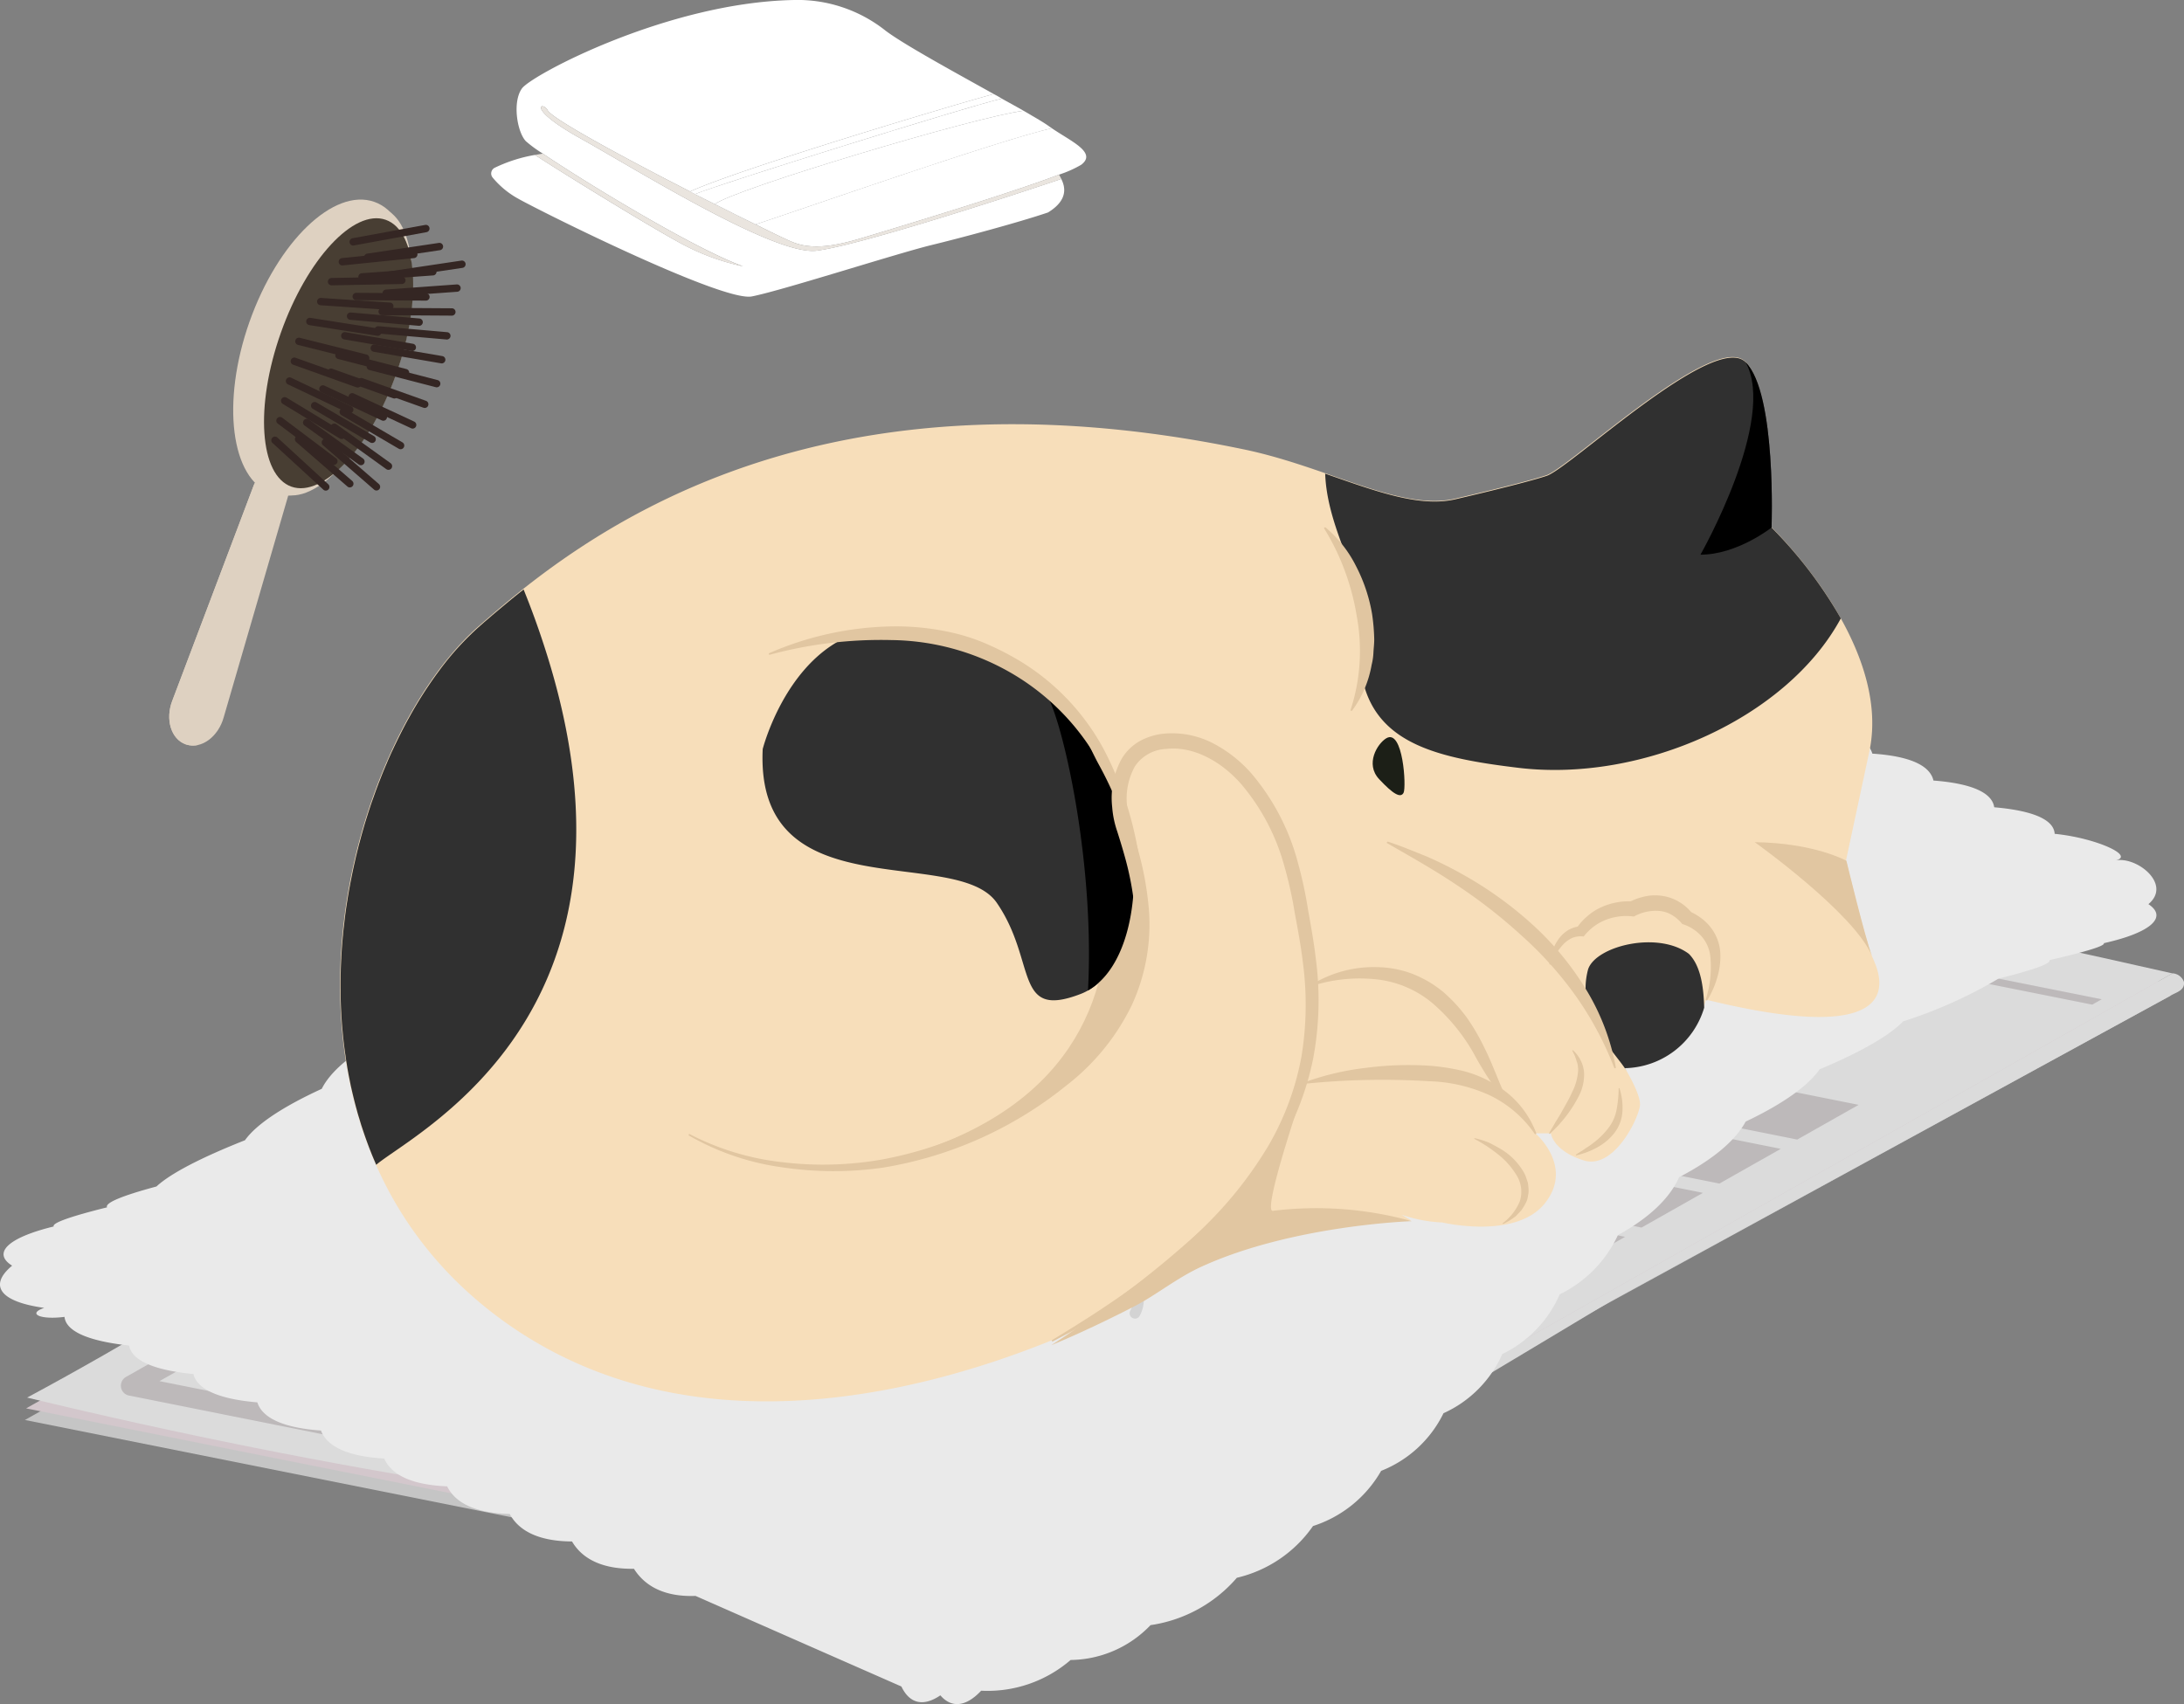 <svg xmlns="http://www.w3.org/2000/svg" xmlns:xlink="http://www.w3.org/1999/xlink" width="203.361" height="158.711" viewBox="0 0 203.361 158.711">
  <rect x="0" y="0" width="203.361" height="158.711" fill="#808080" stroke="none"/>
  <defs>
    <clipPath id="clip-path">
      <path id="パス_2688" data-name="パス 2688" d="M2159.817,260.814c.022.007.042.013.062.021,1.418.449,2.991-.754,3.482-2.558l5.981-20.559c.206-.753-.435-1.19-1.288-1.469s-1.611-.311-1.893.418l-7.592,20.082C2157.9,258.472,2158.444,260.328,2159.817,260.814Z" fill="#ded1c1"/>
    </clipPath>
  </defs>
  <g id="img2" transform="translate(-2142.525 -191.49)">
    <g id="グループ_264" data-name="グループ 264">
      <g id="グループ_259" data-name="グループ 259">
        <path id="パス_2508" data-name="パス 2508" d="M2330.086,286.194l-7.3-1.46-5.718,3.232,7.3,1.46Z" fill="#bdb9ba" fill-rule="evenodd"/>
        <path id="パス_2509" data-name="パス 2509" d="M2322.837,290.292l-7.3-1.46-5.717,3.233,7.3,1.46Z" fill="#bdb9ba" fill-rule="evenodd"/>
        <path id="パス_2510" data-name="パス 2510" d="M2184.288,315.66l-1.016-.2-10.466,5.917,1.016.2Z" fill="#bdb9ba" fill-rule="evenodd"/>
        <path id="パス_2511" data-name="パス 2511" d="M2181.956,315.194l-1.016-.2-10.466,5.917,1.016.2Z" fill="#bdb9ba" fill-rule="evenodd"/>
        <path id="パス_2512" data-name="パス 2512" d="M2179.456,314.694l-1.016-.2-10.466,5.917,1.016.2Z" fill="#bdb9ba" fill-rule="evenodd"/>
        <path id="パス_2513" data-name="パス 2513" d="M2177.192,314.241l-1.016-.2-10.466,5.917,1.016.2Z" fill="#bdb9ba" fill-rule="evenodd"/>
        <path id="パス_2514" data-name="パス 2514" d="M2174.913,313.786l-1.016-.2-10.466,5.917,1.015.2Z" fill="#bdb9ba" fill-rule="evenodd"/>
        <path id="パス_2515" data-name="パス 2515" d="M2172.648,313.154l-1.016-.2-10.466,5.917,1.016.2Z" fill="#bdb9ba" fill-rule="evenodd"/>
        <g id="グループ_258" data-name="グループ 258">
          <path id="パス_2516" data-name="パス 2516" d="M2344.625,284.227l-95.963-19.185-103.818,58.7,95.962,19.185,49.06-28.754Z" fill="#c5c5c5" fill-rule="evenodd"/>
          <path id="パス_2517" data-name="パス 2517" d="M2344.738,283.146l-95.962-19.185-103.819,58.7,95.963,19.185Z" fill="#d3c7cc" fill-rule="evenodd"/>
          <path id="パス_2518" data-name="パス 2518" d="M2344.811,282.148c-17.359-3.935-35-7.615-53.347-10.666q-21.152-3.389-42.606-8.518c-18.092,10.887-33.919,20.162-49.369,27.534-18.31,8.736-34.992,20.711-54.439,31.156q21.12,5.1,41.987,8.394c18.439,3.292,36.328,6.957,53.966,10.79Z" fill="#dbdbdb" fill-rule="evenodd"/>
          <path id="パス_2519" data-name="パス 2519" d="M2344.625,284.227c.465-.28,1.013-.408,1.2-.845a.778.778,0,0,0,.052-.45,1.2,1.2,0,0,0-1.061-.791l-103.817,58.7c1.234.99.885,1.62-.187,2.085,17.337-9.623,34.469-19.906,51.6-30.191Z" fill="#dbdbdb" fill-rule="evenodd"/>
          <path id="パス_2520" data-name="パス 2520" d="M2284.806,277.007l-40.925-8.182-23.277,13.16,40.925,8.182Z" fill="#bdb9ba" fill-rule="evenodd"/>
          <path id="パス_2521" data-name="パス 2521" d="M2277.966,305.953l-26.444-5.287-23.869,13.495,26.444,5.287Z" fill="#bdb9ba" fill-rule="evenodd"/>
          <path id="パス_2522" data-name="パス 2522" d="M2196.524,310.952l-18.348-3.668-23.459,13.263,18.349,3.668Z" fill="none" stroke="#bdb9ba" stroke-linejoin="round" stroke-width="1.875"/>
          <path id="パス_2523" data-name="パス 2523" d="M2217.638,315.173l-18.348-3.668-23.459,13.262,18.349,3.668Z" fill="none" stroke="#bdb9ba" stroke-linejoin="round" stroke-width="1.875"/>
          <path id="パス_2524" data-name="パス 2524" d="M2238.793,319.4l-18.348-3.668L2196.986,329l18.349,3.668Z" fill="none" stroke="#bdb9ba" stroke-linejoin="round" stroke-width="1.875"/>
          <path id="パス_2525" data-name="パス 2525" d="M2259.907,323.624l-18.348-3.668L2218.1,333.219l18.349,3.668Z" fill="none" stroke="#bdb9ba" stroke-linejoin="round" stroke-width="1.875"/>
          <path id="パス_2526" data-name="パス 2526" d="M2301.089,302.588l-7.3-1.459-5.717,3.233,7.3,1.459Z" fill="#bdb9ba" fill-rule="evenodd"/>
          <path id="パス_2527" data-name="パス 2527" d="M2315.588,294.391l-7.3-1.46-5.717,3.233,7.3,1.46Z" fill="#bdb9ba" fill-rule="evenodd"/>
          <path id="パス_2528" data-name="パス 2528" d="M2286.59,310.785l-7.3-1.459-5.717,3.233,7.3,1.459Z" fill="#bdb9ba" fill-rule="evenodd"/>
          <path id="パス_2529" data-name="パス 2529" d="M2293.84,306.686l-7.3-1.459-5.717,3.232,7.3,1.459Z" fill="#bdb9ba" fill-rule="evenodd"/>
          <path id="パス_2530" data-name="パス 2530" d="M2308.338,298.49l-7.3-1.46-5.717,3.233,7.3,1.46Z" fill="#bdb9ba" fill-rule="evenodd"/>
          <path id="パス_2531" data-name="パス 2531" d="M2279.341,314.883l-7.3-1.459-5.717,3.233,7.3,1.459Z" fill="#bdb9ba" fill-rule="evenodd"/>
          <path id="パス_2532" data-name="パス 2532" d="M2338.222,284.558l-90.253-18.044-.883.5,90.253,18.044Z" fill="#bdb9ba" fill-rule="evenodd"/>
          <path id="パス_2533" data-name="パス 2533" d="M2318.477,284.043l-1.016-.2L2307,289.757l1.016.2Z" fill="#bdb9ba" fill-rule="evenodd"/>
          <path id="パス_2534" data-name="パス 2534" d="M2248.139,299.876l-1.016-.2-10.466,5.917,1.016.2Z" fill="#bdb9ba" fill-rule="evenodd"/>
          <path id="パス_2535" data-name="パス 2535" d="M2234.323,307.485l-1.016-.2-10.466,5.917,1.016.2Z" fill="#bdb9ba" fill-rule="evenodd"/>
          <path id="パス_2536" data-name="パス 2536" d="M2305.66,291.465l-1.016-.2-10.466,5.917,1.016.2Z" fill="#bdb9ba" fill-rule="evenodd"/>
          <path id="パス_2537" data-name="パス 2537" d="M2291.655,298.643l-1.016-.2-10.466,5.917,1.016.2Z" fill="#bdb9ba" fill-rule="evenodd"/>
          <path id="パス_2538" data-name="パス 2538" d="M2259.812,292.277l-1.016-.2-10.466,5.917,1.016.2Z" fill="#bdb9ba" fill-rule="evenodd"/>
          <path id="パス_2539" data-name="パス 2539" d="M2312.108,282.769l-1.016-.2-10.466,5.917,1.016.2Z" fill="#bdb9ba" fill-rule="evenodd"/>
          <path id="パス_2540" data-name="パス 2540" d="M2241.77,298.6l-1.016-.2-10.466,5.917,1.016.2Z" fill="#bdb9ba" fill-rule="evenodd"/>
          <path id="パス_2541" data-name="パス 2541" d="M2227.953,306.212l-1.016-.2-10.466,5.917,1.016.2Z" fill="#bdb9ba" fill-rule="evenodd"/>
          <path id="パス_2542" data-name="パス 2542" d="M2299.291,290.192l-1.016-.2-10.466,5.917,1.016.2Z" fill="#bdb9ba" fill-rule="evenodd"/>
          <path id="パス_2543" data-name="パス 2543" d="M2285.286,297.37l-1.015-.2-10.466,5.917,1.015.2Z" fill="#bdb9ba" fill-rule="evenodd"/>
          <path id="パス_2544" data-name="パス 2544" d="M2253.443,291l-1.016-.2-10.466,5.917,1.016.2Z" fill="#bdb9ba" fill-rule="evenodd"/>
          <path id="パス_2545" data-name="パス 2545" d="M2305.739,281.5l-1.015-.2-10.467,5.917,1.016.2Z" fill="#bdb9ba" fill-rule="evenodd"/>
          <path id="パス_2546" data-name="パス 2546" d="M2235.4,297.329l-1.016-.2-10.466,5.917,1.015.2Z" fill="#bdb9ba" fill-rule="evenodd"/>
          <path id="パス_2547" data-name="パス 2547" d="M2221.584,304.938l-1.015-.2-10.466,5.917,1.015.2Z" fill="#bdb9ba" fill-rule="evenodd"/>
          <path id="パス_2548" data-name="パス 2548" d="M2292.922,288.919l-1.015-.2-10.466,5.917,1.015.2Z" fill="#bdb9ba" fill-rule="evenodd"/>
          <path id="パス_2549" data-name="パス 2549" d="M2278.918,296.1l-1.016-.2-10.466,5.917,1.016.2Z" fill="#bdb9ba" fill-rule="evenodd"/>
          <path id="パス_2550" data-name="パス 2550" d="M2247.074,289.73l-1.015-.2-10.466,5.917,1.015.2Z" fill="#bdb9ba" fill-rule="evenodd"/>
          <path id="パス_2551" data-name="パス 2551" d="M2299.371,280.223l-1.016-.2-10.466,5.917,1.016.2Z" fill="#bdb9ba" fill-rule="evenodd"/>
          <path id="パス_2552" data-name="パス 2552" d="M2229.033,296.056l-1.016-.2-10.466,5.917,1.016.2Z" fill="#bdb9ba" fill-rule="evenodd"/>
          <path id="パス_2553" data-name="パス 2553" d="M2215.216,303.665l-1.016-.2-10.466,5.917,1.016.2Z" fill="#bdb9ba" fill-rule="evenodd"/>
          <path id="パス_2554" data-name="パス 2554" d="M2286.554,287.646l-1.016-.2-10.466,5.917,1.016.2Z" fill="#bdb9ba" fill-rule="evenodd"/>
          <path id="パス_2555" data-name="パス 2555" d="M2272.549,294.823l-1.016-.2-10.466,5.917,1.016.2Z" fill="#bdb9ba" fill-rule="evenodd"/>
          <path id="パス_2556" data-name="パス 2556" d="M2240.706,288.457l-1.016-.2-10.466,5.917,1.016.2Z" fill="#bdb9ba" fill-rule="evenodd"/>
          <path id="パス_2557" data-name="パス 2557" d="M2227.968,285.91l-1.015-.2-10.466,5.917,1.016.2Z" fill="#bdb9ba" fill-rule="evenodd"/>
          <path id="パス_2558" data-name="パス 2558" d="M2293,278.95l-1.016-.2-10.466,5.917,1.016.2Z" fill="#bdb9ba" fill-rule="evenodd"/>
          <path id="パス_2559" data-name="パス 2559" d="M2222.664,294.783l-1.016-.2-10.466,5.917,1.016.2Z" fill="#bdb9ba" fill-rule="evenodd"/>
          <path id="パス_2560" data-name="パス 2560" d="M2208.847,302.392l-1.016-.2-10.466,5.917,1.016.2Z" fill="#bdb9ba" fill-rule="evenodd"/>
          <path id="パス_2561" data-name="パス 2561" d="M2280.185,286.372l-1.016-.2-10.466,5.917,1.016.2Z" fill="#bdb9ba" fill-rule="evenodd"/>
          <path id="パス_2562" data-name="パス 2562" d="M2266.18,293.55l-1.015-.2-10.466,5.917,1.015.2Z" fill="#bdb9ba" fill-rule="evenodd"/>
          <path id="パス_2563" data-name="パス 2563" d="M2234.337,287.183l-1.016-.2-10.466,5.917,1.016.2Z" fill="#bdb9ba" fill-rule="evenodd"/>
          <path id="パス_2564" data-name="パス 2564" d="M2221.6,284.637l-1.016-.2-10.466,5.917,1.016.2Z" fill="#bdb9ba" fill-rule="evenodd"/>
          <path id="パス_2565" data-name="パス 2565" d="M2315.292,283.406l-1.016-.2-10.466,5.917,1.016.2Z" fill="#bdb9ba" fill-rule="evenodd"/>
          <path id="パス_2566" data-name="パス 2566" d="M2244.954,299.239l-1.016-.2-10.466,5.917,1.016.2Z" fill="#bdb9ba" fill-rule="evenodd"/>
          <path id="パス_2567" data-name="パス 2567" d="M2231.138,306.848l-1.016-.2-10.466,5.917,1.016.2Z" fill="#bdb9ba" fill-rule="evenodd"/>
          <path id="パス_2568" data-name="パス 2568" d="M2302.475,290.829l-1.016-.2-10.466,5.917,1.016.2Z" fill="#bdb9ba" fill-rule="evenodd"/>
          <path id="パス_2569" data-name="パス 2569" d="M2288.471,298.006l-1.015-.2-10.466,5.917,1.016.2Z" fill="#bdb9ba" fill-rule="evenodd"/>
          <path id="パス_2570" data-name="パス 2570" d="M2256.627,291.64l-1.016-.2-10.466,5.917,1.016.2Z" fill="#bdb9ba" fill-rule="evenodd"/>
          <path id="パス_2571" data-name="パス 2571" d="M2308.923,282.133l-1.016-.2-10.466,5.917,1.016.2Z" fill="#bdb9ba" fill-rule="evenodd"/>
          <path id="パス_2572" data-name="パス 2572" d="M2238.585,297.966l-1.015-.2L2227.1,303.68l1.015.2Z" fill="#bdb9ba" fill-rule="evenodd"/>
          <path id="パス_2573" data-name="パス 2573" d="M2224.769,305.575l-1.015-.2-10.466,5.917,1.015.2Z" fill="#bdb9ba" fill-rule="evenodd"/>
          <path id="パス_2574" data-name="パス 2574" d="M2296.106,289.555l-1.015-.2-10.467,5.917,1.016.2Z" fill="#bdb9ba" fill-rule="evenodd"/>
          <path id="パス_2575" data-name="パス 2575" d="M2282.1,296.733l-1.016-.2-10.466,5.917,1.016.2Z" fill="#bdb9ba" fill-rule="evenodd"/>
          <path id="パス_2576" data-name="パス 2576" d="M2250.259,290.367l-1.016-.2-10.466,5.917,1.016.2Z" fill="#bdb9ba" fill-rule="evenodd"/>
          <path id="パス_2577" data-name="パス 2577" d="M2302.554,280.86l-1.015-.2-10.466,5.917,1.015.2Z" fill="#bdb9ba" fill-rule="evenodd"/>
          <path id="パス_2578" data-name="パス 2578" d="M2232.217,296.692l-1.016-.2-10.466,5.917,1.016.2Z" fill="#bdb9ba" fill-rule="evenodd"/>
          <path id="パス_2579" data-name="パス 2579" d="M2218.4,304.3l-1.016-.2-10.466,5.917,1.016.2Z" fill="#bdb9ba" fill-rule="evenodd"/>
          <path id="パス_2580" data-name="パス 2580" d="M2289.738,288.282l-1.016-.2L2278.257,294l1.016.2Z" fill="#bdb9ba" fill-rule="evenodd"/>
          <path id="パス_2581" data-name="パス 2581" d="M2275.733,295.46l-1.016-.2-10.466,5.917,1.016.2Z" fill="#bdb9ba" fill-rule="evenodd"/>
          <path id="パス_2582" data-name="パス 2582" d="M2243.89,289.094l-1.016-.2-10.466,5.917,1.015.2Z" fill="#bdb9ba" fill-rule="evenodd"/>
          <path id="パス_2583" data-name="パス 2583" d="M2296.186,279.587l-1.016-.2L2284.7,285.3l1.016.2Z" fill="#bdb9ba" fill-rule="evenodd"/>
          <path id="パス_2584" data-name="パス 2584" d="M2225.848,295.419l-1.016-.2-10.466,5.917,1.016.2Z" fill="#bdb9ba" fill-rule="evenodd"/>
          <path id="パス_2585" data-name="パス 2585" d="M2212.032,303.028l-1.016-.2-10.466,5.917,1.016.2Z" fill="#bdb9ba" fill-rule="evenodd"/>
          <path id="パス_2586" data-name="パス 2586" d="M2283.369,287.009l-1.016-.2-10.466,5.917,1.016.2Z" fill="#bdb9ba" fill-rule="evenodd"/>
          <path id="パス_2587" data-name="パス 2587" d="M2269.365,294.187l-1.016-.2-10.466,5.917,1.016.2Z" fill="#bdb9ba" fill-rule="evenodd"/>
          <path id="パス_2588" data-name="パス 2588" d="M2237.521,287.82l-1.016-.2-10.466,5.917,1.016.2Z" fill="#bdb9ba" fill-rule="evenodd"/>
          <path id="パス_2589" data-name="パス 2589" d="M2224.783,285.274l-1.015-.2-10.466,5.917,1.015.2Z" fill="#bdb9ba" fill-rule="evenodd"/>
          <path id="パス_2590" data-name="パス 2590" d="M2289.817,278.313l-1.016-.2-10.466,5.917,1.016.2Z" fill="#bdb9ba" fill-rule="evenodd"/>
          <path id="パス_2591" data-name="パス 2591" d="M2219.479,294.146l-1.015-.2L2208,299.86l1.016.2Z" fill="#bdb9ba" fill-rule="evenodd"/>
          <path id="パス_2592" data-name="パス 2592" d="M2205.663,301.755l-1.015-.2-10.466,5.917,1.016.2Z" fill="#bdb9ba" fill-rule="evenodd"/>
          <path id="パス_2593" data-name="パス 2593" d="M2206.266,291.5l-1.015-.2-10.467,5.917,1.016.2Z" fill="#bdb9ba" fill-rule="evenodd"/>
          <path id="パス_2594" data-name="パス 2594" d="M2192.449,299.113l-1.016-.2-10.466,5.917,1.016.2Z" fill="#bdb9ba" fill-rule="evenodd"/>
          <path id="パス_2595" data-name="パス 2595" d="M2212.872,292.825l-1.015-.2-10.466,5.917,1.016.2Z" fill="#bdb9ba" fill-rule="evenodd"/>
          <path id="パス_2596" data-name="パス 2596" d="M2199.056,300.434l-1.015-.2-10.467,5.917,1.016.2Z" fill="#bdb9ba" fill-rule="evenodd"/>
          <path id="パス_2597" data-name="パス 2597" d="M2216.295,293.51l-1.015-.2-10.466,5.917,1.015.2Z" fill="#bdb9ba" fill-rule="evenodd"/>
          <path id="パス_2598" data-name="パス 2598" d="M2202.479,301.119l-1.015-.2L2191,306.832l1.015.2Z" fill="#bdb9ba" fill-rule="evenodd"/>
          <path id="パス_2599" data-name="パス 2599" d="M2213.4,315.293l-1.016-.2-10.466,5.917,1.016.2Z" fill="#bdb9ba" fill-rule="evenodd"/>
          <path id="パス_2600" data-name="パス 2600" d="M2225,324.786l-1.016-.2-10.466,5.917,1.016.2Z" fill="#bdb9ba" fill-rule="evenodd"/>
          <path id="パス_2601" data-name="パス 2601" d="M2254.665,324.2l-1.016-.2-10.466,5.917,1.016.2Z" fill="#bdb9ba" fill-rule="evenodd"/>
          <path id="パス_2602" data-name="パス 2602" d="M2211.066,314.827l-1.016-.2-10.466,5.917,1.016.2Z" fill="#bdb9ba" fill-rule="evenodd"/>
          <path id="パス_2603" data-name="パス 2603" d="M2222.67,324.319l-1.015-.2-10.466,5.917,1.015.2Z" fill="#bdb9ba" fill-rule="evenodd"/>
          <path id="パス_2604" data-name="パス 2604" d="M2252.332,323.734l-1.015-.2-10.466,5.917,1.015.2Z" fill="#bdb9ba" fill-rule="evenodd"/>
          <path id="パス_2605" data-name="パス 2605" d="M2208.567,314.327l-1.016-.2-10.466,5.917,1.016.2Z" fill="#bdb9ba" fill-rule="evenodd"/>
          <path id="パス_2606" data-name="パス 2606" d="M2220.171,323.819l-1.016-.2-10.466,5.917,1.016.2Z" fill="#bdb9ba" fill-rule="evenodd"/>
          <path id="パス_2607" data-name="パス 2607" d="M2249.833,323.235l-1.016-.2-10.466,5.917,1.016.2Z" fill="#bdb9ba" fill-rule="evenodd"/>
          <path id="パス_2608" data-name="パス 2608" d="M2206.3,313.874l-1.015-.2-10.466,5.917,1.016.2Z" fill="#bdb9ba" fill-rule="evenodd"/>
          <path id="パス_2609" data-name="パス 2609" d="M2217.907,323.367l-1.016-.2-10.466,5.917,1.015.2Z" fill="#bdb9ba" fill-rule="evenodd"/>
          <path id="パス_2610" data-name="パス 2610" d="M2247.57,322.782l-1.016-.2-10.466,5.917,1.015.2Z" fill="#bdb9ba" fill-rule="evenodd"/>
          <path id="パス_2611" data-name="パス 2611" d="M2204.024,313.419l-1.016-.2-10.466,5.917,1.016.2Z" fill="#bdb9ba" fill-rule="evenodd"/>
          <path id="パス_2612" data-name="パス 2612" d="M2215.628,322.911l-1.016-.2-10.465,5.917,1.016.2Z" fill="#bdb9ba" fill-rule="evenodd"/>
          <path id="パス_2613" data-name="パス 2613" d="M2245.29,322.327l-1.016-.2-10.466,5.917,1.016.2Z" fill="#bdb9ba" fill-rule="evenodd"/>
          <path id="パス_2614" data-name="パス 2614" d="M2201.759,312.786l-1.016-.2-10.466,5.917,1.016.2Z" fill="#bdb9ba" fill-rule="evenodd"/>
          <path id="パス_2615" data-name="パス 2615" d="M2213.363,322.279l-1.016-.2-10.466,5.917,1.016.2Z" fill="#bdb9ba" fill-rule="evenodd"/>
          <path id="パス_2616" data-name="パス 2616" d="M2243.025,321.694l-1.016-.2-10.466,5.917,1.016.2Z" fill="#bdb9ba" fill-rule="evenodd"/>
          <path id="パス_2617" data-name="パス 2617" d="M2195.872,299.8l-1.015-.2-10.466,5.917,1.015.2Z" fill="#bdb9ba" fill-rule="evenodd"/>
          <path id="パス_2618" data-name="パス 2618" d="M2277,285.736l-1.015-.2-10.467,5.917,1.016.2Z" fill="#bdb9ba" fill-rule="evenodd"/>
          <path id="パス_2619" data-name="パス 2619" d="M2263,292.913l-1.016-.2-10.466,5.917,1.015.2Z" fill="#bdb9ba" fill-rule="evenodd"/>
          <path id="パス_2620" data-name="パス 2620" d="M2231.152,286.547l-1.016-.2-10.466,5.917,1.016.2Z" fill="#bdb9ba" fill-rule="evenodd"/>
          <path id="パス_2621" data-name="パス 2621" d="M2218.415,284l-1.016-.2-10.466,5.917,1.016.2Z" fill="#bdb9ba" fill-rule="evenodd"/>
        </g>
      </g>
      <g id="towel">
        <g id="グループ_262" data-name="グループ 262">
          <g id="グループ_261" data-name="グループ 261">
            <g id="グループ_260" data-name="グループ 260">
              <path id="パス_2622" data-name="パス 2622" d="M2261.059,237.006c-.574-1.542-1.642-1.811-3.055-.784-.81-1.258-1.965-1.22-3.31.119a15.713,15.713,0,0,0-10.285,2.262,13.06,13.06,0,0,0-9.032,2.822,14,14,0,0,0-9.092,3.882,12,12,0,0,0-7.845,4.441,10.738,10.738,0,0,0-6.832,4.894,10.041,10.041,0,0,0-6.055,5.245,9.729,9.729,0,0,0-5.509,5.492,9.7,9.7,0,0,0-5.2,5.634,9.944,9.944,0,0,0-5.121,5.673c-2.833,1.6-4.615,3.512-5.278,5.608-3.032,1.673-4.947,3.528-5.668,5.439-3.319,1.707-5.446,3.469-6.292,5.165-3.7,1.7-6.117,3.336-7.15,4.789-4.175,1.652-6.964,3.122-8.242,4.307-3.245.872-4.809,1.533-4.6,1.942-3.456.859-5.143,1.466-4.965,1.782-4.363,1.062-5.707,2.5-3.874,3.65-2.186,1.821-1.2,3.354,2.99,3.932-1.628.557-.344,1.127,1.887.838.141,1.342,2.187,2.25,6.017,2.67.252,1.391,2.287,2.293,5.985,2.654.362,1.439,2.387,2.336,5.955,2.638.471,1.487,2.485,2.379,5.922,2.623.581,1.534,2.584,2.421,5.891,2.607.689,1.581,2.682,2.463,5.86,2.591.8,1.628,2.779,2.5,5.828,2.575.9,1.675,2.875,2.545,5.8,2.559,1.01,1.722,2.971,2.587,5.766,2.544,1.115,1.767,3.065,2.627,5.733,2.527a53281.7,53281.7,0,0,0,11.374,5.009,65301.7,65301.7,0,0,0,7.795,3.427c.771,1.614,2.054,1.9,3.629.825,1.049,1.214,2.39,1.071,3.8-.432a11.828,11.828,0,0,0,8.329-2.862,10.44,10.44,0,0,0,7.441-3.246,13.1,13.1,0,0,0,8.038-4.41,11.945,11.945,0,0,0,7.09-4.819,11.261,11.261,0,0,0,6.345-5.139,10.923,10.923,0,0,0,5.807-5.369,10.863,10.863,0,0,0,5.473-5.509,11.059,11.059,0,0,0,5.346-5.56,11.553,11.553,0,0,0,5.423-5.522c2.891-1.583,4.82-3.423,5.7-5.393,3.138-1.634,5.232-3.4,6.193-5.176,3.464-1.649,5.794-3.309,6.886-4.868,3.873-1.627,6.509-3.152,7.784-4.47a42.827,42.827,0,0,0,8.888-3.985c3.284-.812,4.892-1.4,4.732-1.717,3.487-.8,5.206-1.337,5.059-1.575,4.5-1.008,5.939-2.46,4.152-3.636,2.232-1.865-1.111-4.485-3.077-4.066,1.928-.436-1.91-2.122-5.652-2.483-.075-1.316-1.989-2.158-5.627-2.474-.2-1.372-2.124-2.219-5.659-2.49-.325-1.428-2.26-2.28-5.69-2.506-.451-1.483-2.4-2.341-5.722-2.522-.577-1.539-2.533-2.4-5.753-2.537-.7-1.6-2.671-2.465-5.785-2.554-.831-1.653-2.809-2.526-5.816-2.569-.959-1.71-2.948-2.589-5.848-2.585-1.088-1.767-3.087-2.652-5.879-2.6-1.217-1.826-3.227-2.716-5.91-2.617a6.418,6.418,0,0,0-5.942-2.632,17667.3,17667.3,0,0,1-9.153-4.058Z" fill="#eaeaea"/>
            </g>
          </g>
        </g>
        <path id="パス_2623" data-name="パス 2623" d="M2296.165,278.673a2.649,2.649,0,0,0,.318-1.389,1.5,1.5,0,0,0-1.157-1.145,4.8,4.8,0,0,0-3.4.737,2.44,2.44,0,0,0-.193-1.325,1.944,1.944,0,0,0-1.466-.91c-.71-.1-1.555.206-1.6.651-.865-1-3.279-1.339-4.766-.665" fill="none" stroke="#bcbcbc" stroke-linecap="round" stroke-linejoin="round" stroke-width="1" opacity="0.49"/>
        <path id="パス_2624" data-name="パス 2624" d="M2246.207,273.694a2.649,2.649,0,0,0,.318-1.389,1.5,1.5,0,0,0-1.157-1.145,4.8,4.8,0,0,0-3.4.737,2.44,2.44,0,0,0-.193-1.325,1.947,1.947,0,0,0-1.466-.91c-.71-.1-1.555.206-1.6.651-.865-1-3.279-1.339-4.766-.665" fill="none" stroke="#bcbcbc" stroke-linecap="round" stroke-linejoin="round" stroke-width="1" opacity="0.49"/>
        <path id="パス_2625" data-name="パス 2625" d="M2248.209,313.8a2.64,2.64,0,0,0,.318-1.389,1.5,1.5,0,0,0-1.157-1.145,4.8,4.8,0,0,0-3.4.737,2.439,2.439,0,0,0-.192-1.325,1.949,1.949,0,0,0-1.466-.91c-.711-.1-1.556.206-1.6.651-.865-1-3.278-1.339-4.766-.665" fill="none" stroke="#bcbcbc" stroke-linecap="round" stroke-linejoin="round" stroke-width="1" opacity="0.49"/>
        <path id="パス_2626" data-name="パス 2626" d="M2211.741,301.624a2.64,2.64,0,0,0,.318-1.389,1.5,1.5,0,0,0-1.157-1.145,4.8,4.8,0,0,0-3.4.737,2.43,2.43,0,0,0-.192-1.325,1.949,1.949,0,0,0-1.466-.91c-.711-.1-1.556.206-1.6.651-.865-1-3.278-1.339-4.766-.665" fill="none" stroke="#bcbcbc" stroke-linecap="round" stroke-linejoin="round" stroke-width="1" opacity="0.49"/>
      </g>
      <g id="グループ_263" data-name="グループ 263">
        <path id="パス_2627" data-name="パス 2627" d="M2301.369,284.59s-1.263,6.135-7.578,6.316c0,0,1.443,2.346,1.443,3.428s-2.366,6.129-5.233,5.233c-2.887-.9-3.067-2.526-3.067-2.526h-1.444s3.609,3.068.9,6.5-9.563,1.805-9.563,1.805a13.256,13.256,0,0,1-3.79-.722l.9.541a45.927,45.927,0,0,0-23.458,6.316s-35.909,21.761-61.532,2.706c-23.942-17.806-14.418-53.412-1.8-64.419,8.941-7.8,29.954-25.023,71.218-16.42,7.892,1.645,14.624,5.81,19.727,4.569,0,0,6.258-1.444,8.423-2.166s15.634-13.468,18.521-10.581,2.411,15.4,2.411,15.4,11.3,10.827,9.137,20.932l-2.165,10.1s1.747,7.225,2.382,8.864c.029.057.043.108.065.158.05.109.123.275.2.47a.036.036,0,0,0,.014.028C2317.927,283.176,2319.385,289.015,2301.369,284.59Z" fill="#f7deba"/>
        <path id="パス_2628" data-name="パス 2628" d="M2290.4,281.767c-1.2,4.494,2.526,7.669,3.608,9.507-.108-.187-.18-.3-.18-.3a7.863,7.863,0,0,0,7.381-5.635c-.053-1.863-.3-3.879-1.426-5.011C2296.891,278.158,2291.116,279.6,2290.4,281.767Z" fill="#303030"/>
        <path id="パス_2629" data-name="パス 2629" d="M2283.9,263c11.548,1.394,25.017-4.629,30.032-13.916a40.625,40.625,0,0,0-6.452-8.459s.477-12.508-2.41-15.4-16.356,9.86-18.522,10.582-8.423,2.165-8.423,2.165c-3.393.826-7.51-.74-12.206-2.365.158,4.573,2.782,8.812,3.8,13.116.489,2.069-.812,4.477-.255,6.334C2270.907,260.835,2276.591,262.119,2283.9,263Z" fill="#303030"/>
        <path id="パス_2630" data-name="パス 2630" d="M2186.407,292.954c-3.818,3.826-7.578,5.941-8.849,7.016h-.007l-.108-.26c-.108-.252-.217-.505-.318-.758-.05-.13-.1-.26-.151-.382-.246-.635-.477-1.285-.693-1.935-.043-.137-.094-.274-.137-.418l-.174-.585c-.079-.245-.151-.491-.216-.743-.195-.693-.361-1.379-.52-2.079-.014-.058-.029-.123-.043-.188q-.108-.542-.216-1.082c-.015-.109-.037-.217-.058-.325-.036-.2-.073-.412-.1-.614-.051-.267-.087-.541-.123-.808-.1-.664-.181-1.335-.245-2-.008-.08-.015-.166-.022-.246-.036-.354-.065-.707-.087-1.061-.057-.837-.093-1.674-.1-2.512v-.187c-.007-.383-.007-.773,0-1.155,0-.238.008-.469.015-.707v-.13c.014-.369.029-.729.05-1.1.007-.18.022-.36.029-.534.022-.361.051-.721.079-1.082.008-.044.008-.094.015-.138.007-.1.014-.194.029-.3.021-.282.05-.556.086-.838.029-.26.058-.512.087-.772.007-.058.014-.123.022-.18.065-.513.137-1.025.223-1.531.015-.122.036-.252.058-.375.051-.3.1-.6.159-.895.007-.043.014-.079.022-.123.014-.093.036-.2.057-.3.051-.252.1-.512.152-.765.072-.346.144-.693.224-1.032.036-.159.072-.317.108-.483.022-.087.036-.174.065-.26.043-.2.094-.4.152-.614.043-.195.093-.382.151-.577.1-.4.217-.809.332-1.213.079-.267.152-.534.238-.794.058-.2.116-.375.174-.563.014-.043.028-.094.043-.137.079-.245.166-.5.245-.743.072-.21.144-.419.217-.621.007-.014.014-.036.021-.051.138-.4.282-.794.434-1.191.05-.151.115-.3.173-.447.122-.318.245-.628.375-.938.065-.152.123-.3.188-.448s.115-.274.173-.411c.13-.3.26-.585.39-.874a.007.007,0,0,1,.007-.007c.238-.52.491-1.039.743-1.544s.513-1,.78-1.487a.007.007,0,0,1,.007-.008,38.186,38.186,0,0,1,2.844-4.453,26.59,26.59,0,0,1,3.775-4.15c.144-.123.289-.253.44-.39.238-.2.477-.4.722-.621.238-.2.476-.4.729-.613l.642-.534q.7-.585,1.473-1.191a1.073,1.073,0,0,1,.093-.08v.008c.708,1.746,1.321,3.435,1.855,5.074C2200.381,273.531,2193.315,286.04,2186.407,292.954Z" fill="#303030"/>
        <path id="パス_2631" data-name="パス 2631" d="M2264.02,292.281a25.344,25.344,0,0,1,5.752-1.343,30.2,30.2,0,0,1,5.922-.186,20.192,20.192,0,0,1,3.026.473,10.671,10.671,0,0,1,2.926,1.214,8.82,8.82,0,0,1,3.939,4.63l-.125.071a10.7,10.7,0,0,0-4.311-3.681,14.6,14.6,0,0,0-5.565-1.269,71.292,71.292,0,0,0-11.548.235Z" fill="#e1c6a1"/>
        <path id="パス_2632" data-name="パス 2632" d="M2264.747,283.142a11.026,11.026,0,0,1,6.041-1.576,9.685,9.685,0,0,1,3.249.62,10.549,10.549,0,0,1,2.886,1.7,14.51,14.51,0,0,1,2.2,2.4,19.643,19.643,0,0,1,1.578,2.7c.927,1.838,1.5,3.69,2.433,5.481l-.1.1a33.022,33.022,0,0,1-3.3-4.992A17.645,17.645,0,0,0,2276,285a9.714,9.714,0,0,0-5.338-2.3,14.586,14.586,0,0,0-5.866.581Z" fill="#e1c6a1"/>
        <path id="パス_2633" data-name="パス 2633" d="M2271.716,269.868c1.241.393,2.414.9,3.625,1.376a37.578,37.578,0,0,1,3.477,1.739,34.993,34.993,0,0,1,6.355,4.574,27.4,27.4,0,0,1,5.03,6.075,21.248,21.248,0,0,1,2.786,7.313l-.136.049a30.7,30.7,0,0,0-3.577-6.709,33.975,33.975,0,0,0-5.077-5.664,48.478,48.478,0,0,0-6.008-4.688c-2.112-1.423-4.335-2.669-6.548-3.94Z" fill="#e1c6a1"/>
        <path id="パス_2634" data-name="パス 2634" d="M2286.794,281.3a4.772,4.772,0,0,1,.786-2.246,3.077,3.077,0,0,1,.982-.948,2.959,2.959,0,0,1,1.5-.372l-.846.379a5.315,5.315,0,0,1,1.061-1.246,5.1,5.1,0,0,1,1.342-.878,6.091,6.091,0,0,1,1.555-.473,5.95,5.95,0,0,1,1.608-.053l-.792.171a5.729,5.729,0,0,1,1.556-.62,4.4,4.4,0,0,1,1.7-.093,4.136,4.136,0,0,1,1.682.6,4.392,4.392,0,0,1,1.257,1.154l-.625-.409a4.888,4.888,0,0,1,1.255.653,4.473,4.473,0,0,1,.991.933,4.264,4.264,0,0,1,.908,2.491,6.806,6.806,0,0,1-.327,2.312,8.315,8.315,0,0,1-.914,2.025l-.137-.046a9.9,9.9,0,0,0,.436-4.146,3.409,3.409,0,0,0-.852-1.841,3.966,3.966,0,0,0-1.713-1.088l-.037-.011-.028-.031a3.6,3.6,0,0,0-.924-.8,2.738,2.738,0,0,0-1.144-.382,4.166,4.166,0,0,0-2.368.493l-.042.023-.041-.005a5.3,5.3,0,0,0-2.541.3,4.815,4.815,0,0,0-2.053,1.516l-.038.049-.057-.006a2.067,2.067,0,0,0-1.03.149,2.791,2.791,0,0,0-.856.632,5.611,5.611,0,0,0-1.114,1.855Z" fill="#e1c6a1"/>
        <path id="パス_2635" data-name="パス 2635" d="M2271.6,260.254c-.823.5-1.983,2.384-.661,3.8s2.006,1.79,2.278,1.273S2273.173,259.3,2271.6,260.254Z" fill="#1c1f17"/>
        <path id="パス_2636" data-name="パス 2636" d="M2271.754,262.66" fill="none" stroke="#1c1f17" stroke-miterlimit="10" stroke-width="1"/>
        <path id="パス_2637" data-name="パス 2637" d="M2270.48,263.2" fill="none" stroke="#1c1f17" stroke-miterlimit="10" stroke-width="1"/>
        <path id="パス_2638" data-name="パス 2638" d="M2314.452,271.662s1.746,7.225,2.382,8.863c-1.646-3.984-10.921-10.6-10.921-10.6C2311.507,270,2314.452,271.662,2314.452,271.662Z" fill="#e1c6a1"/>
        <path id="パス_2639" data-name="パス 2639" d="M2279.824,297.492a7.816,7.816,0,0,1,1.312.407c.412.194.812.417,1.211.654a6.051,6.051,0,0,1,2.009,2.025,2.906,2.906,0,0,1,.312.7l.125.37c.02.133.037.267.045.4a2.107,2.107,0,0,1-.035.8,1.834,1.834,0,0,1-.243.747,4.489,4.489,0,0,1-.4.645l-.5.525a6.333,6.333,0,0,1-1.188.724l-.044-.057a4.932,4.932,0,0,0,1.6-2.027,2.885,2.885,0,0,0-.3-2.474,7.144,7.144,0,0,0-1.733-1.943,13.44,13.44,0,0,0-2.2-1.435Z" fill="#e1c6a1"/>
        <path id="パス_2640" data-name="パス 2640" d="M2286.762,297.052c.181-.356.394-.668.571-1.008.2-.316.4-.632.578-.952.355-.643.726-1.253,1-1.882a5.108,5.108,0,0,0,.548-1.88,1.605,1.605,0,0,0-.009-.48,1.293,1.293,0,0,0-.106-.482,4.418,4.418,0,0,0-.419-1.022l.048-.054a3.137,3.137,0,0,1,1.043,1.988,4.3,4.3,0,0,1-.448,2.229,12.29,12.29,0,0,1-2.76,3.6Z" fill="#e1c6a1"/>
        <path id="パス_2641" data-name="パス 2641" d="M2289.26,299.028c.311-.209.622-.372.9-.591a6.369,6.369,0,0,0,.83-.584,6.833,6.833,0,0,0,1.316-1.325,4.033,4.033,0,0,0,.735-1.633,11.662,11.662,0,0,0,.205-2.046l.069-.022a5.825,5.825,0,0,1,.284,2.113,3.656,3.656,0,0,1-.708,2.01,5.089,5.089,0,0,1-1.622,1.391,7.257,7.257,0,0,1-2,.758Z" fill="#e1c6a1"/>
        <path id="パス_2642" data-name="パス 2642" d="M2243.832,283.737a4.836,4.836,0,0,1-.7.332c-6.251,2.4-4.028-3.017-7.788-8.489s-22.527.874-21.8-14.327c0,0,4.193-16.529,18.578-9.65a34.567,34.567,0,0,1,8.041,4.922,27.294,27.294,0,0,1,3.739,4.3c.3.4.628.808.982,1.234a16.732,16.732,0,0,1,3.132,8.741C2248.531,276.136,2247.232,281.809,2243.832,283.737Z" fill="#303030"/>
        <path id="パス_2643" data-name="パス 2643" d="M2263.4,294.515s-3.325,9.873-2.354,9.747a33.211,33.211,0,0,1,12.932.963s-11.1.36-19.587,4.24c-2.243,1.026-4.27,2.671-6.172,3.654-4.519,2.336-7.8,3.654-7.8,3.654S2259.254,304.857,2263.4,294.515Z" fill="#e1c6a1"/>
        <path id="パス_2644" data-name="パス 2644" d="M2240.411,256.473s18.211,32.843-13.1,42.532c0,0,32.848-8.456,18.073-35.8C2244.159,260.936,2243.659,258.91,2240.411,256.473Z" fill="#e1c6a1"/>
        <path id="パス_2645" data-name="パス 2645" d="M2243.832,283.737c.627-11.589-2.165-24.216-3.674-27.212-.209-.411-.332-.635-.332-.635a12.394,12.394,0,0,1,4.071,4.93c.289.592.57,1.184.9,1.8a33.2,33.2,0,0,1,3.212,8.178C2248.531,276.136,2247.232,281.809,2243.832,283.737Z"/>
        <path id="パス_2646" data-name="パス 2646" d="M2240.45,316.321c5.261-3.172,10.409-6.613,14.635-11a37.033,37.033,0,0,0,5.54-7.114,25.7,25.7,0,0,0,3.084-8.315,29.789,29.789,0,0,0,.119-8.866c-.179-1.487-.456-2.971-.739-4.485a37.842,37.842,0,0,0-.973-4.386,19.865,19.865,0,0,0-4.015-7.635c-1.846-2.111-4.461-3.572-7-3.277a3.683,3.683,0,0,0-2.9,1.622,6.2,6.2,0,0,0-.733,3.678,8.357,8.357,0,0,0,.132.993,7.817,7.817,0,0,0,.267.987c.23.741.455,1.494.662,2.258a29.136,29.136,0,0,1,.906,4.723,17.963,17.963,0,0,1-1.529,9.613,21.055,21.055,0,0,1-6.081,7.467,36.53,36.53,0,0,1-17.066,7.651,32.287,32.287,0,0,1-9.359-.021,23.838,23.838,0,0,1-8.772-2.992l.072-.125a24.585,24.585,0,0,0,8.758,2.644,31.688,31.688,0,0,0,9.172-.256,35.661,35.661,0,0,0,16.472-7.76,20.79,20.79,0,0,0,5.666-7.131,16.664,16.664,0,0,0,1.355-8.951,27.927,27.927,0,0,0-.9-4.5c-.206-.739-.432-1.473-.664-2.206a8.989,8.989,0,0,1-.475-2.284,7.569,7.569,0,0,1,.91-4.537,4.626,4.626,0,0,1,1.7-1.628,5.9,5.9,0,0,1,2.252-.672,8.29,8.29,0,0,1,4.544.908,12.287,12.287,0,0,1,3.632,2.888,21.191,21.191,0,0,1,4.245,8.18,39.618,39.618,0,0,1,.972,4.524c.272,1.514.545,3.033.719,4.566a29.328,29.328,0,0,1-.265,9.226,26.746,26.746,0,0,1-3.372,8.584,37.229,37.229,0,0,1-5.817,7.17,67.982,67.982,0,0,1-15.091,10.582Z" fill="#e1c6a1"/>
        <path id="パス_2647" data-name="パス 2647" d="M2214.1,252.345a29.726,29.726,0,0,1,11.461-2.515,23.521,23.521,0,0,1,5.992.67,17.96,17.96,0,0,1,2.907.991,26.082,26.082,0,0,1,2.706,1.369,21.506,21.506,0,0,1,8.253,8.641,32.286,32.286,0,0,1,3.346,11.191l-.138.041c-.515-1.858-.958-3.726-1.614-5.531a28.367,28.367,0,0,0-2.427-5.2,22.044,22.044,0,0,0-8.1-7.943,22.775,22.775,0,0,0-10.957-2.956,39.662,39.662,0,0,0-11.382,1.381Z" fill="#e1c6a1"/>
        <path id="パス_2648" data-name="パス 2648" d="M2265.914,240.584a11.235,11.235,0,0,1,2.886,3.651,15.17,15.17,0,0,1,1.485,4.444,18.441,18.441,0,0,1,.2,2.362c0,.4-.049.793-.072,1.187a5.662,5.662,0,0,1-.168,1.174,10.074,10.074,0,0,1-1.841,4.3l-.136-.048a17.45,17.45,0,0,0,.846-4.334,17.752,17.752,0,0,0-.248-4.4,22.285,22.285,0,0,0-1.124-4.274,21.858,21.858,0,0,0-1.942-3.975Z" fill="#e1c6a1"/>
        <path id="パス_2649" data-name="パス 2649" d="M2307.479,240.625s-3.19,2.526-6.618,2.526c0,0,7.159-12.573,4.208-17.922C2307.956,228.117,2307.479,240.625,2307.479,240.625Z"/>
      </g>
    </g>
    <g id="グループ_273" data-name="グループ 273">
      <g id="グループ_265" data-name="グループ 265" style="mix-blend-mode: screen;isolation: isolate">
        <path id="パス_2650" data-name="パス 2650" d="M2165.757,221.457c-2.65,7.5-1.74,14.66,2.031,15.993s8.978-3.666,11.628-11.165,1.741-14.658-2.031-15.992S2168.407,213.959,2165.757,221.457Z" fill="#ded1c1"/>
      </g>
      <path id="パス_2651" data-name="パス 2651" d="M2167.707,222.146c-2.595,7.344-2.123,14.207,1.056,15.331s7.856-3.92,10.451-11.264,2.123-14.205-1.054-15.327S2170.3,214.8,2167.707,222.146Z" fill="#ded1c1"/>
      <g id="グループ_266" data-name="グループ 266">
        <path id="パス_2652" data-name="パス 2652" d="M2168.674,222.489c-2.425,6.863-1.983,13.277.987,14.327s7.343-3.663,9.769-10.526,1.984-13.277-.986-14.327S2171.1,215.626,2168.674,222.489Z" fill="#483e33"/>
      </g>
      <g id="グループ_270" data-name="グループ 270">
        <g id="グループ_267" data-name="グループ 267">
          <path id="パス_2653" data-name="パス 2653" d="M2178.747,217.415a.344.344,0,0,0,.164.016l6.69-.995a.343.343,0,0,0-.1-.678l-6.69,1a.343.343,0,0,0-.063.662Z" fill="#342623"/>
          <path id="パス_2654" data-name="パス 2654" d="M2178.375,219.12a.322.322,0,0,0,.139.019l6.589-.476a.342.342,0,0,0-.051-.683l-6.588.477a.341.341,0,0,0-.089.663Z" fill="#342623"/>
          <path id="パス_2655" data-name="パス 2655" d="M2178,220.826a.332.332,0,0,0,.113.02l6.488.041a.342.342,0,1,0,0-.684l-6.488-.041a.342.342,0,0,0-.117.664Z" fill="#342623"/>
          <path id="パス_2656" data-name="パス 2656" d="M2177.631,222.532a.338.338,0,0,0,.084.018l6.387.56a.342.342,0,1,0,.06-.682l-6.387-.559a.342.342,0,0,0-.144.663Z" fill="#342623"/>
          <path id="パス_2657" data-name="パス 2657" d="M2177.259,224.237a.265.265,0,0,0,.057.015l6.286,1.079a.343.343,0,0,0,.116-.676l-6.286-1.077a.342.342,0,0,0-.173.659Z" fill="#342623"/>
          <path id="パス_2658" data-name="パス 2658" d="M2176.886,225.943l.03.009,6.187,1.6a.342.342,0,1,0,.169-.663l-6.186-1.6a.342.342,0,0,0-.2.653Z" fill="#342623"/>
          <path id="パス_2659" data-name="パス 2659" d="M2181.952,229.462a.342.342,0,1,0,.23-.644l-5.9-2.106h0a.342.342,0,0,0-.23.645l5.9,2.106Z" fill="#342623"/>
          <path id="パス_2660" data-name="パス 2660" d="M2180.831,231.386a.342.342,0,0,0,.258-.633l-5.619-2.616a.342.342,0,0,0-.29.62l5.62,2.615C2180.811,231.378,2180.82,231.381,2180.831,231.386Z" fill="#342623"/>
          <path id="パス_2661" data-name="パス 2661" d="M2179.71,233.309a.342.342,0,0,0,.287-.618l-5.336-3.125a.347.347,0,0,0-.47.123.344.344,0,0,0,.124.468l5.336,3.124A.321.321,0,0,0,2179.71,233.309Z" fill="#342623"/>
          <path id="パス_2662" data-name="パス 2662" d="M2178.588,235.232a.343.343,0,0,0,.314-.6L2173.849,231a.342.342,0,0,0-.4.556l5.053,3.634A.34.34,0,0,0,2178.588,235.232Z" fill="#342623"/>
          <path id="パス_2663" data-name="パス 2663" d="M2177.468,237.155a.343.343,0,0,0,.338-.582l-4.77-4.144a.343.343,0,0,0-.45.517l4.771,4.144A.353.353,0,0,0,2177.468,237.155Z" fill="#342623"/>
        </g>
        <g id="グループ_268" data-name="グループ 268">
          <path id="パス_2664" data-name="パス 2664" d="M2176.652,215.767a.334.334,0,0,0,.164.016l6.691-.994a.343.343,0,0,0-.1-.678l-6.691,1a.342.342,0,0,0-.063.661Z" fill="#342623"/>
          <path id="パス_2665" data-name="パス 2665" d="M2176.118,217.6a.312.312,0,0,0,.139.018l6.59-.476a.342.342,0,1,0-.05-.682l-6.589.477a.342.342,0,0,0-.09.663Z" fill="#342623"/>
          <path id="パス_2666" data-name="パス 2666" d="M2175.584,219.427a.322.322,0,0,0,.112.02l6.489.042a.343.343,0,0,0,0-.686l-6.489-.04a.342.342,0,0,0-.116.664Z" fill="#342623"/>
          <path id="パス_2667" data-name="パス 2667" d="M2175.051,221.257a.388.388,0,0,0,.085.02l6.387.558a.342.342,0,1,0,.059-.682l-6.387-.559a.342.342,0,0,0-.144.663Z" fill="#342623"/>
          <path id="パス_2668" data-name="パス 2668" d="M2174.517,223.087a.312.312,0,0,0,.057.015l6.286,1.079a.342.342,0,0,0,.115-.675l-6.287-1.079a.342.342,0,0,0-.171.66Z" fill="#342623"/>
          <path id="パス_2669" data-name="パス 2669" d="M2173.983,224.917l.03.009,6.185,1.6a.342.342,0,0,0,.17-.663l-6.186-1.6a.342.342,0,0,0-.2.654Z" fill="#342623"/>
          <path id="パス_2670" data-name="パス 2670" d="M2179.132,228.584a.342.342,0,0,0,.23-.645l-5.9-2.106h0a.342.342,0,0,0-.229.645l5.9,2.106Z" fill="#342623"/>
          <path id="パス_2671" data-name="パス 2671" d="M2178.1,230.655a.342.342,0,0,0,.258-.633l-5.621-2.616a.342.342,0,0,0-.288.621l5.62,2.615Z" fill="#342623"/>
          <path id="パス_2672" data-name="パス 2672" d="M2177.058,232.725a.342.342,0,0,0,.286-.619l-5.336-3.123a.342.342,0,1,0-.345.59L2177,232.7A.387.387,0,0,0,2177.058,232.725Z" fill="#342623"/>
          <path id="パス_2673" data-name="パス 2673" d="M2176.021,234.8a.342.342,0,0,0,.313-.6l-5.053-3.634a.342.342,0,1,0-.4.556l5.053,3.634A.411.411,0,0,0,2176.021,234.8Z" fill="#342623"/>
          <path id="パス_2674" data-name="パス 2674" d="M2174.984,236.867a.347.347,0,0,0,.372-.1.343.343,0,0,0-.034-.483l-4.771-4.144a.342.342,0,0,0-.449.517l4.771,4.144A.366.366,0,0,0,2174.984,236.867Z" fill="#342623"/>
        </g>
        <g id="グループ_269" data-name="グループ 269">
          <path id="パス_2675" data-name="パス 2675" d="M2175.3,214.338a.337.337,0,0,0,.176.013l6.778-1.241a.343.343,0,0,0-.124-.674l-6.778,1.242a.343.343,0,0,0-.052.66Z" fill="#342623"/>
          <path id="パス_2676" data-name="パス 2676" d="M2174.289,216.192a.338.338,0,0,0,.149.018l6.663-.683a.342.342,0,0,0-.07-.68l-6.663.682a.342.342,0,0,0-.079.663Z" fill="#342623"/>
          <path id="パス_2677" data-name="パス 2677" d="M2173.282,218.046a.347.347,0,0,0,.121.02l6.547-.124a.342.342,0,0,0-.014-.684l-6.546.124a.342.342,0,0,0-.108.664Z" fill="#342623"/>
          <path id="パス_2678" data-name="パス 2678" d="M2172.275,219.9a.3.3,0,0,0,.091.019l6.432.435a.343.343,0,0,0,.364-.318.338.338,0,0,0-.319-.364l-6.431-.435a.342.342,0,0,0-.137.663Z" fill="#342623"/>
          <path id="パス_2679" data-name="パス 2679" d="M2171.268,221.755a.412.412,0,0,0,.06.015l6.316.994a.342.342,0,1,0,.107-.676l-6.316-.994a.342.342,0,0,0-.167.661Z" fill="#342623"/>
          <path id="パス_2680" data-name="パス 2680" d="M2170.261,223.609l.031.01,6.2,1.552a.341.341,0,0,0,.415-.248.345.345,0,0,0-.249-.415l-6.2-1.554a.342.342,0,0,0-.2.655Z" fill="#342623"/>
          <path id="パス_2681" data-name="パス 2681" d="M2175.718,227.562a.342.342,0,0,0,.23-.645l-5.9-2.106v0a.344.344,0,0,0-.437.209.34.34,0,0,0,.207.436l5.9,2.109Z" fill="#342623"/>
          <path id="パス_2682" data-name="パス 2682" d="M2174.975,229.963a.342.342,0,0,0,.26-.632l-5.6-2.661a.342.342,0,1,0-.3.618l5.6,2.661A.307.307,0,0,0,2174.975,229.963Z" fill="#342623"/>
          <path id="パス_2683" data-name="パス 2683" d="M2174.233,232.364a.342.342,0,0,0,.289-.615l-5.3-3.217a.342.342,0,1,0-.355.584l5.3,3.217A.354.354,0,0,0,2174.233,232.364Z" fill="#342623"/>
          <path id="パス_2684" data-name="パス 2684" d="M2173.486,234.763a.342.342,0,0,0,.32-.6l-5.006-3.77a.342.342,0,0,0-.411.547l5.006,3.769A.327.327,0,0,0,2173.486,234.763Z" fill="#342623"/>
          <path id="パス_2685" data-name="パス 2685" d="M2172.744,237.164a.342.342,0,0,0,.345-.575l-4.707-4.324a.342.342,0,1,0-.463.5l4.708,4.324A.324.324,0,0,0,2172.744,237.164Z" fill="#342623"/>
        </g>
      </g>
      <g id="グループ_272" data-name="グループ 272">
        <path id="パス_2686" data-name="パス 2686" d="M2159.817,260.814c.022.007.042.013.062.021,1.418.449,2.991-.754,3.482-2.558l5.981-20.559c.206-.753-.435-1.19-1.288-1.469s-1.611-.311-1.893.418l-7.592,20.082C2157.9,258.472,2158.444,260.328,2159.817,260.814Z" fill="#ded1c1"/>
        <g id="グループ_271" data-name="グループ 271" clip-path="url(#clip-path)">
          <path id="パス_2687" data-name="パス 2687" d="M2167.874,236.236s-7.017,19.527-7.66,21.674.359,3.081,1.531,3.206c0,0-2.19.789-3.4-.856s-1.668-2.326-.564-5.122,8.317-19.763,8.317-19.763a1.548,1.548,0,0,1,1.96.874" fill="#ded1c1" style="mix-blend-mode: screen;isolation: isolate"/>
        </g>
      </g>
    </g>
    <g id="グループ_275" data-name="グループ 275">
      <g id="グループ_274" data-name="グループ 274">
        <path id="パス_2689" data-name="パス 2689" d="M2241.128,207.756c-4.693,1.8-15.43,5.021-17.407,5.621-2.388.722-5.133,1.6-7.413.652-.493-.194-1.731-.793-3.433-1.638,3.076-.987,23.065-7.982,27.6-8.951,1.812,1.234,4.229,2.272,2.718,3.4A10.385,10.385,0,0,1,2241.128,207.756Z" fill="#fff"/>
        <path id="パス_2690" data-name="パス 2690" d="M2193.079,205.8a11.85,11.85,0,0,1-1.592-1.162c-.824-.881-1.262-3.682-.357-4.916.907-1.251,13.509-7.963,25.178-8.228a13.174,13.174,0,0,1,8.677,2.854c1.674,1.269,6.315,3.806,10.076,5.9-2.773.722-23.42,6.871-28.281,9.074-6.067-3.1-12.823-6.748-13.261-7.559-.44-.881-2.17-.282,3.1,2.643,5.27,2.942,18.065,10.942,21.966,10.43,3.76-.493,16.062-4.422,22.761-6.677.686,1.356,0,2.36-1.235,3.118-2.856.969-8.348,2.431-10.9,3.048-3.294.811-13.947,4.247-16.693,4.775-2.745.511-19.659-7.928-21.747-9.109a8.289,8.289,0,0,1-2.39-1.982.6.6,0,0,1,.2-.89,14.106,14.106,0,0,1,3.755-1.2c2.635,1.727,11.2,7,13.893,8.4a21.283,21.283,0,0,0,5.492,1.974C2207.219,214.681,2197.034,208.479,2193.079,205.8Z" fill="#fff"/>
        <path id="パス_2691" data-name="パス 2691" d="M2209.087,210.505c1.4.705,2.69,1.357,3.788,1.886,1.7.845,2.94,1.444,3.433,1.638,2.28.951,5.025.07,7.413-.652,1.977-.6,12.714-3.824,17.407-5.621a2.82,2.82,0,0,1,.221.406c-6.7,2.255-19,6.184-22.761,6.677-3.9.512-16.7-7.488-21.966-10.43-5.273-2.925-3.543-3.524-3.1-2.643.438.811,7.194,4.458,13.261,7.559a5.179,5.179,0,0,0,.467.246v.018C2207.878,209.906,2208.483,210.206,2209.087,210.505Z" fill="#eae5df"/>
        <path id="パス_2692" data-name="パス 2692" d="M2240.2,203.246c.082.07.192.123.276.194-4.531.969-24.52,7.964-27.6,8.951-1.1-.529-2.389-1.181-3.788-1.886,1.812-1.41,24.218-8.122,28.747-8.7C2238.96,202.453,2239.784,202.947,2240.2,203.246Z" fill="#fff"/>
        <path id="パス_2693" data-name="パス 2693" d="M2235.8,200.674c.741.4,1.429.792,2.032,1.128-4.529.581-26.935,7.293-28.747,8.7-.6-.3-1.209-.6-1.84-.916v-.018C2209.417,208.655,2232.261,201.52,2235.8,200.674Z" fill="#fff"/>
        <path id="パス_2694" data-name="パス 2694" d="M2235.061,200.251a8.335,8.335,0,0,1,.741.423c-3.541.846-26.385,7.981-28.555,8.9a5.179,5.179,0,0,1-.467-.246C2211.641,207.122,2232.288,200.973,2235.061,200.251Z" fill="#fff"/>
        <path id="パス_2695" data-name="パス 2695" d="M2211.723,216.3a21.283,21.283,0,0,1-5.492-1.974c-2.69-1.409-11.258-6.677-13.893-8.4.246-.053.494-.088.741-.124C2197.034,208.479,2207.219,214.681,2211.723,216.3Z" fill="#eae5df"/>
      </g>
    </g>
  </g>
</svg>
